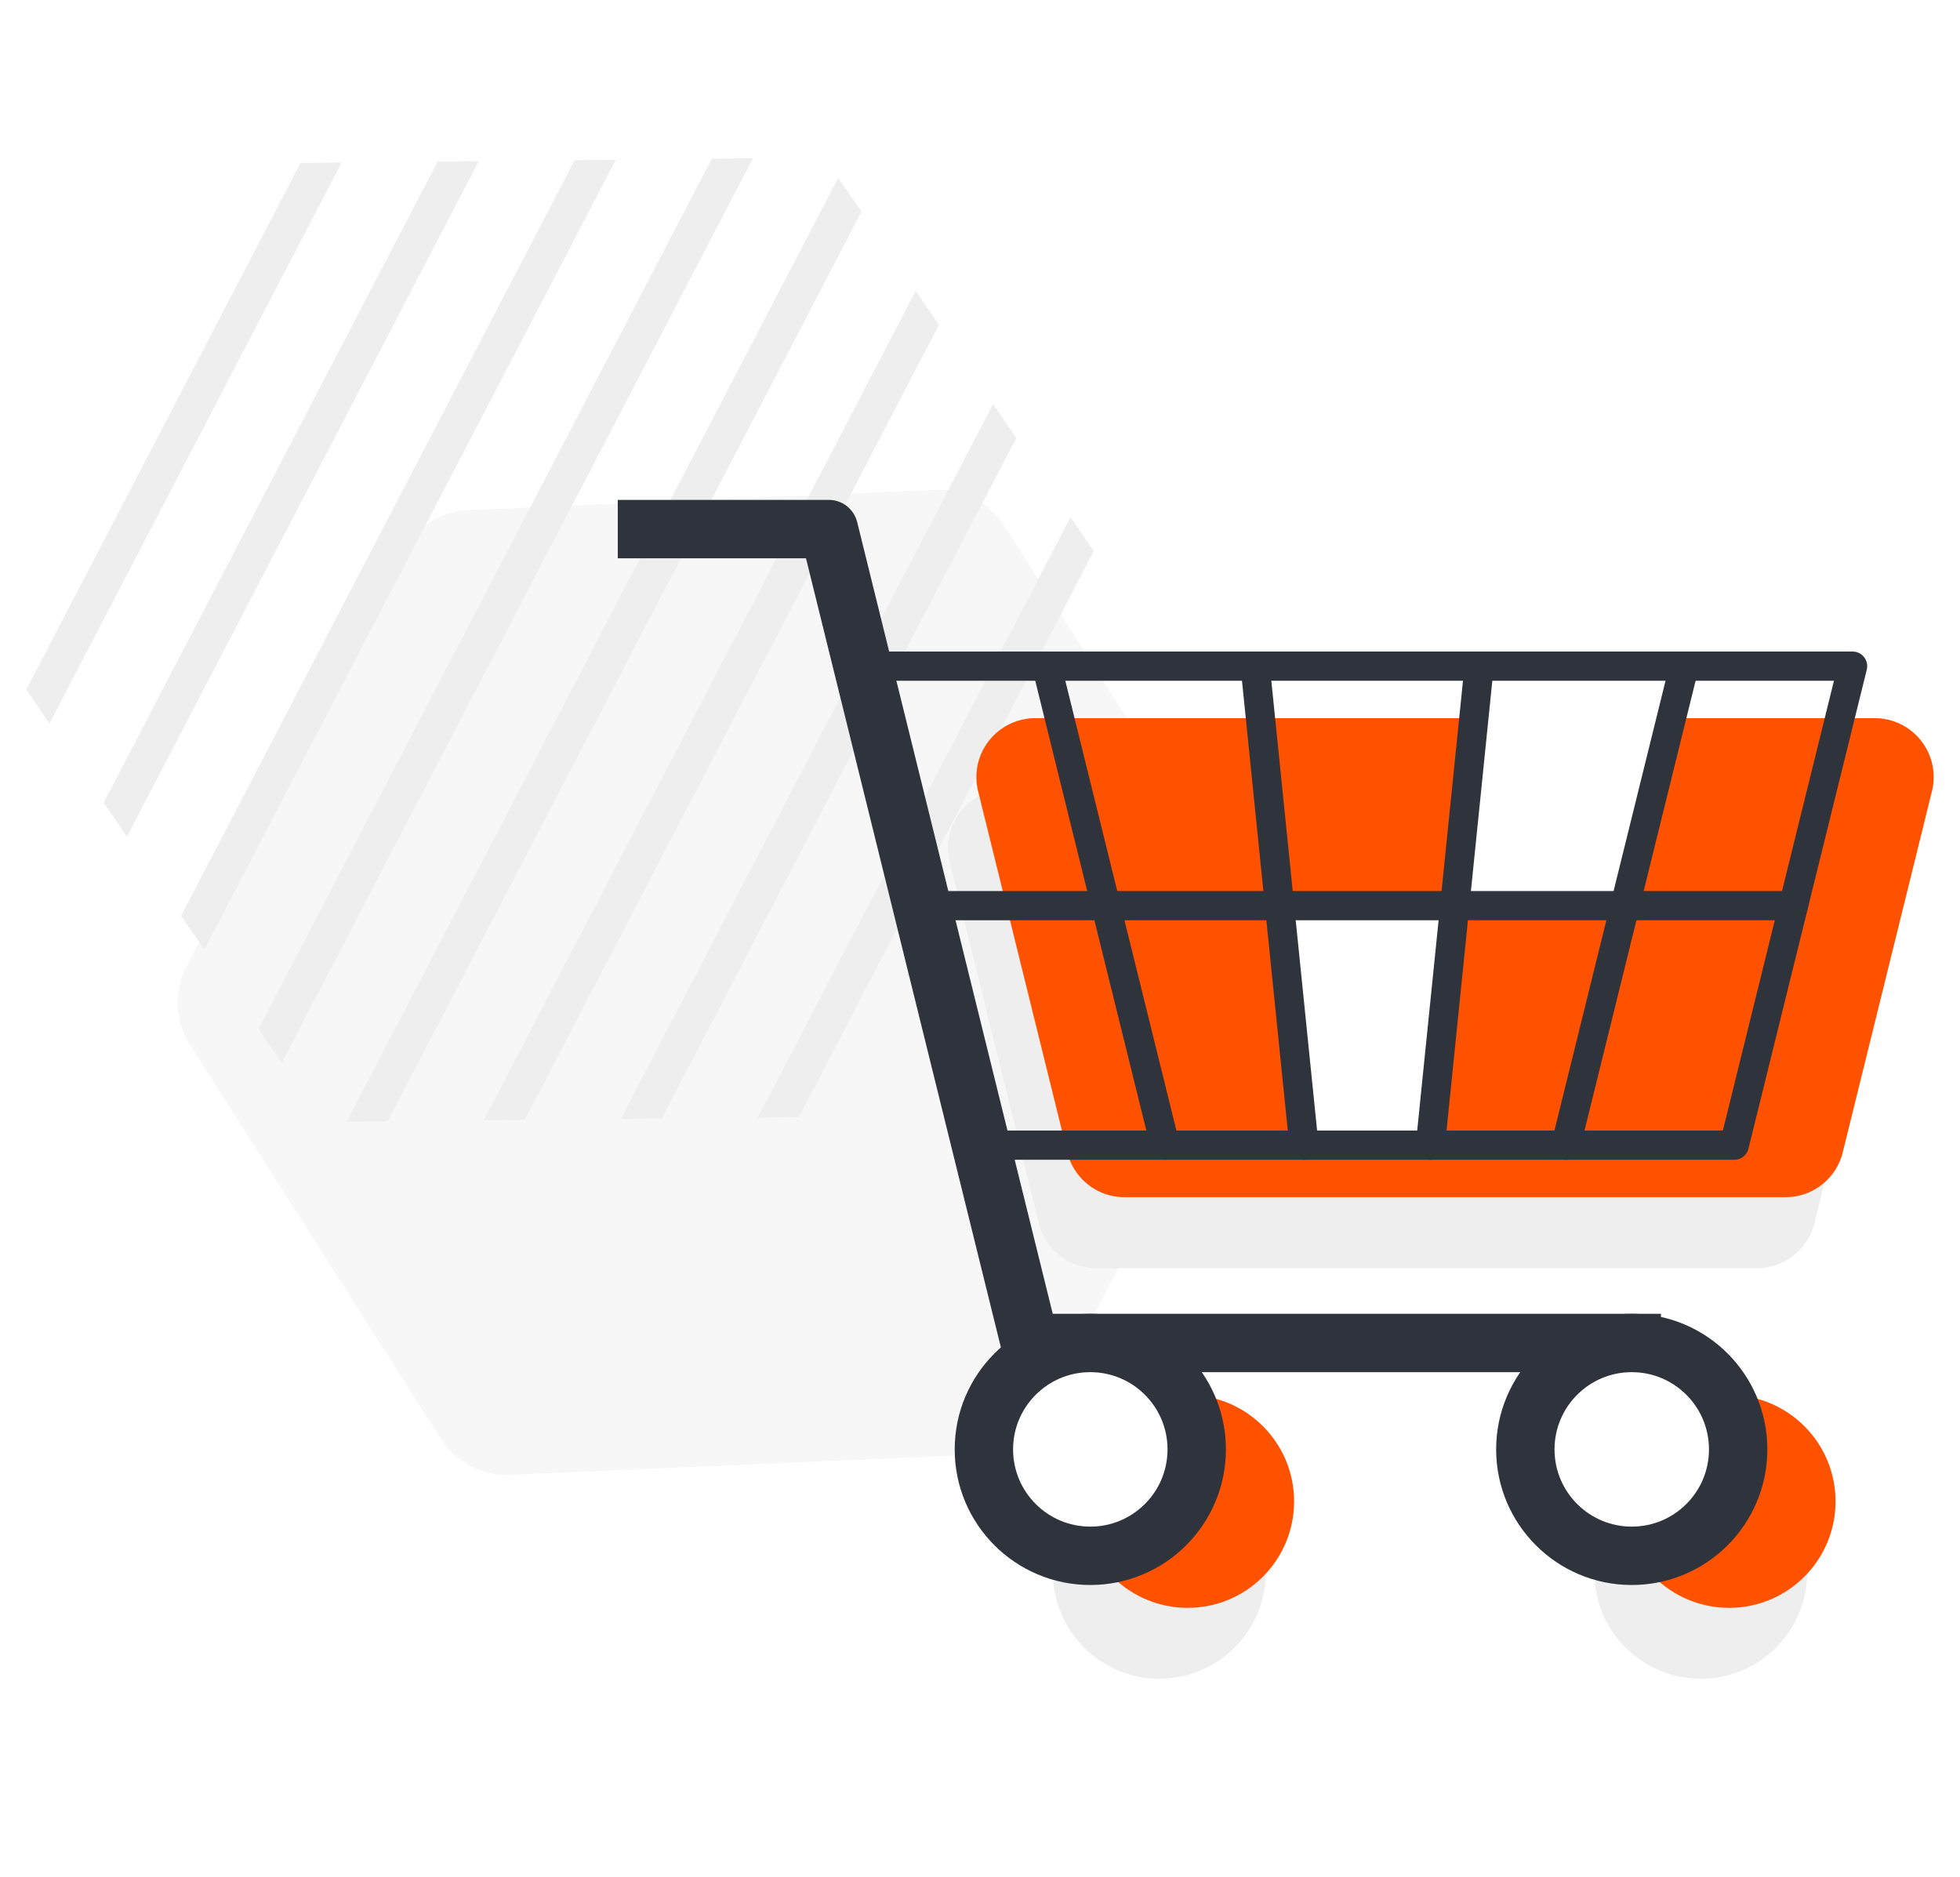 <svg id="Website_Ecommerce" data-name="Website &gt; Ecommerce" xmlns="http://www.w3.org/2000/svg" width="470" height="450" viewBox="0 0 470 450">
  <rect id="Rectangle_2210" data-name="Rectangle 2210" width="470" height="450" transform="translate(0 0)" fill="#fff"/>
  <path id="Path_9819" data-name="Path 9819" d="M234.3,348.788l-111.975,4.861a18.719,18.719,0,0,1-16.6-8.647L45.535,250.465a18.714,18.714,0,0,1-.811-18.7L96.5,132.376a18.716,18.716,0,0,1,15.786-10.052l111.966-4.866a18.716,18.716,0,0,1,16.6,8.646l60.2,94.543a18.716,18.716,0,0,1,.812,18.7l-51.771,99.391A18.716,18.716,0,0,1,234.3,348.788Z" fill="#f7f7f7"/>
  <g id="Group_4413" data-name="Group 4413">
    <path id="Path_9820" data-name="Path 9820" d="M200.413,43.766l-.517.993L126.084,186.464l-.516.991L83.106,268.973l9.86-.1,40.316-77.4.516-.991L206.576,50.761l-5.571-8.134Z" fill="#eee"/>
    <path id="Path_9821" data-name="Path 9821" d="M159.521,203.881,225.147,77.892l-5.57-8.137L151.806,199.862l-.516.991-35.305,67.779,9.859-.1L159,204.872Z" fill="#eee"/>
    <path id="Path_9822" data-name="Path 9822" d="M107.563,178.077l.516-.991L180.541,37.971l-9.861.1L100.364,173.067l-.516.991L62,246.726l5.571,8.133Z" fill="#eee"/>
    <path id="Path_9823" data-name="Path 9823" d="M56.124,151.283l.516-.991L114.8,38.641l-9.86.1L48.926,146.274l-.516.991-23.546,45.2,5.57,8.136Z" fill="#eee"/>
    <path id="Path_9824" data-name="Path 9824" d="M81.847,164.682l.516-.991,65.308-125.38-9.862.1L74.648,159.672l-.516.991-30.7,58.93,5.57,8.137Z" fill="#eee"/>
    <path id="Path_9825" data-name="Path 9825" d="M11.862,173.479,30.4,137.885l.516-.991,51-97.916-9.85.105-48.857,93.8-.516.991L6.306,165.34Z" fill="#eee"/>
    <path id="Path_9826" data-name="Path 9826" d="M210.44,231.663l.516-.991,51.322-98.529-5.57-8.136L203.241,226.654l-.516.991-21,40.319,9.86-.1Z" fill="#eee"/>
    <path id="Path_9827" data-name="Path 9827" d="M158.712,268.191l26.005-49.926.516-.991,58.473-112.257-5.57-8.136L177.519,213.256l-.516.991L148.849,268.3Z" fill="#eee"/>
  </g>
  <g id="Group_4416" data-name="Group 4416">
    <g id="Group_4414" data-name="Group 4414">
      <path id="Path_9828" data-name="Path 9828" d="M442.763,189.207h-201.3a14.125,14.125,0,0,0-13.713,17.512l21.394,86.611a14.126,14.126,0,0,0,13.713,10.738H421.368a14.126,14.126,0,0,0,13.713-10.738l21.394-86.611A14.125,14.125,0,0,0,442.763,189.207Z" fill="#eee"/>
      <circle id="Ellipse_918" data-name="Ellipse 918" cx="25.517" cy="25.517" r="25.517" transform="translate(382.323 351.5)" fill="#eee"/>
      <circle id="Ellipse_919" data-name="Ellipse 919" cx="25.517" cy="25.517" r="25.517" transform="translate(252.486 351.5)" fill="#eee"/>
    </g>
    <g id="Group_4415" data-name="Group 4415">
      <path id="Path_9829" data-name="Path 9829" d="M449.563,172.207h-201.3a14.125,14.125,0,0,0-13.713,17.512l21.394,86.611a14.126,14.126,0,0,0,13.713,10.738H428.168a14.126,14.126,0,0,0,13.713-10.738l21.394-86.611A14.125,14.125,0,0,0,449.563,172.207Z" fill="#ff5200"/>
      <circle id="Ellipse_920" data-name="Ellipse 920" cx="25.517" cy="25.517" r="25.517" transform="translate(389.123 334.5)" fill="#ff5200"/>
      <circle id="Ellipse_921" data-name="Ellipse 921" cx="25.517" cy="25.517" r="25.517" transform="translate(259.286 334.5)" fill="#ff5200"/>
    </g>
    <path id="Path_9830" data-name="Path 9830" d="M389.672,217.158h-40.76l5.781-56.309h49.166Z" fill="#fff"/>
    <line id="Line_2724" data-name="Line 2724" x1="28.373" y2="114.861" transform="translate(375.486 159.728)" fill="none" stroke="#2f333c" stroke-linecap="round" stroke-linejoin="round" stroke-width="7"/>
    <line id="Line_2725" data-name="Line 2725" x2="28.373" y2="114.861" transform="translate(250.987 159.728)" fill="none" stroke="#2f333c" stroke-linecap="round" stroke-linejoin="round" stroke-width="7"/>
    <path id="Path_9831" data-name="Path 9831" d="M155.139,126.867h43.613l48.207,195.154H391.287" fill="none" stroke="#2f333c" stroke-linecap="square" stroke-linejoin="round" stroke-width="14"/>
    <circle id="Ellipse_922" data-name="Ellipse 922" cx="25.517" cy="25.517" r="25.517" transform="translate(365.77 322.021)" fill="#fff" stroke="#2f333c" stroke-linecap="round" stroke-linejoin="round" stroke-width="14"/>
    <circle id="Ellipse_923" data-name="Ellipse 923" cx="25.517" cy="25.517" r="25.517" transform="translate(235.933 322.021)" fill="#fff" stroke="#2f333c" stroke-linecap="round" stroke-linejoin="round" stroke-width="14"/>
    <path id="Path_9832" data-name="Path 9832" d="M343,273.561H312.676l-5.847-56.4h42.083Z" fill="#fff"/>
    <line id="Line_2726" data-name="Line 2726" x1="11.694" y2="114.861" transform="translate(342.999 159.728)" fill="none" stroke="#2f333c" stroke-linecap="round" stroke-linejoin="round" stroke-width="7"/>
    <line id="Line_2727" data-name="Line 2727" x2="11.694" y2="114.861" transform="translate(300.982 159.728)" fill="none" stroke="#2f333c" stroke-linecap="round" stroke-linejoin="round" stroke-width="7"/>
    <line id="Line_2728" data-name="Line 2728" x2="209.006" transform="translate(221.055 217.158)" fill="none" stroke="#2f333c" stroke-linecap="round" stroke-linejoin="round" stroke-width="7"/>
    <path id="Path_9833" data-name="Path 9833" d="M206.869,159.728H444.248L415.875,274.589H235.242" fill="none" stroke="#2f333c" stroke-linecap="round" stroke-linejoin="round" stroke-width="7"/>
  </g>
</svg>
